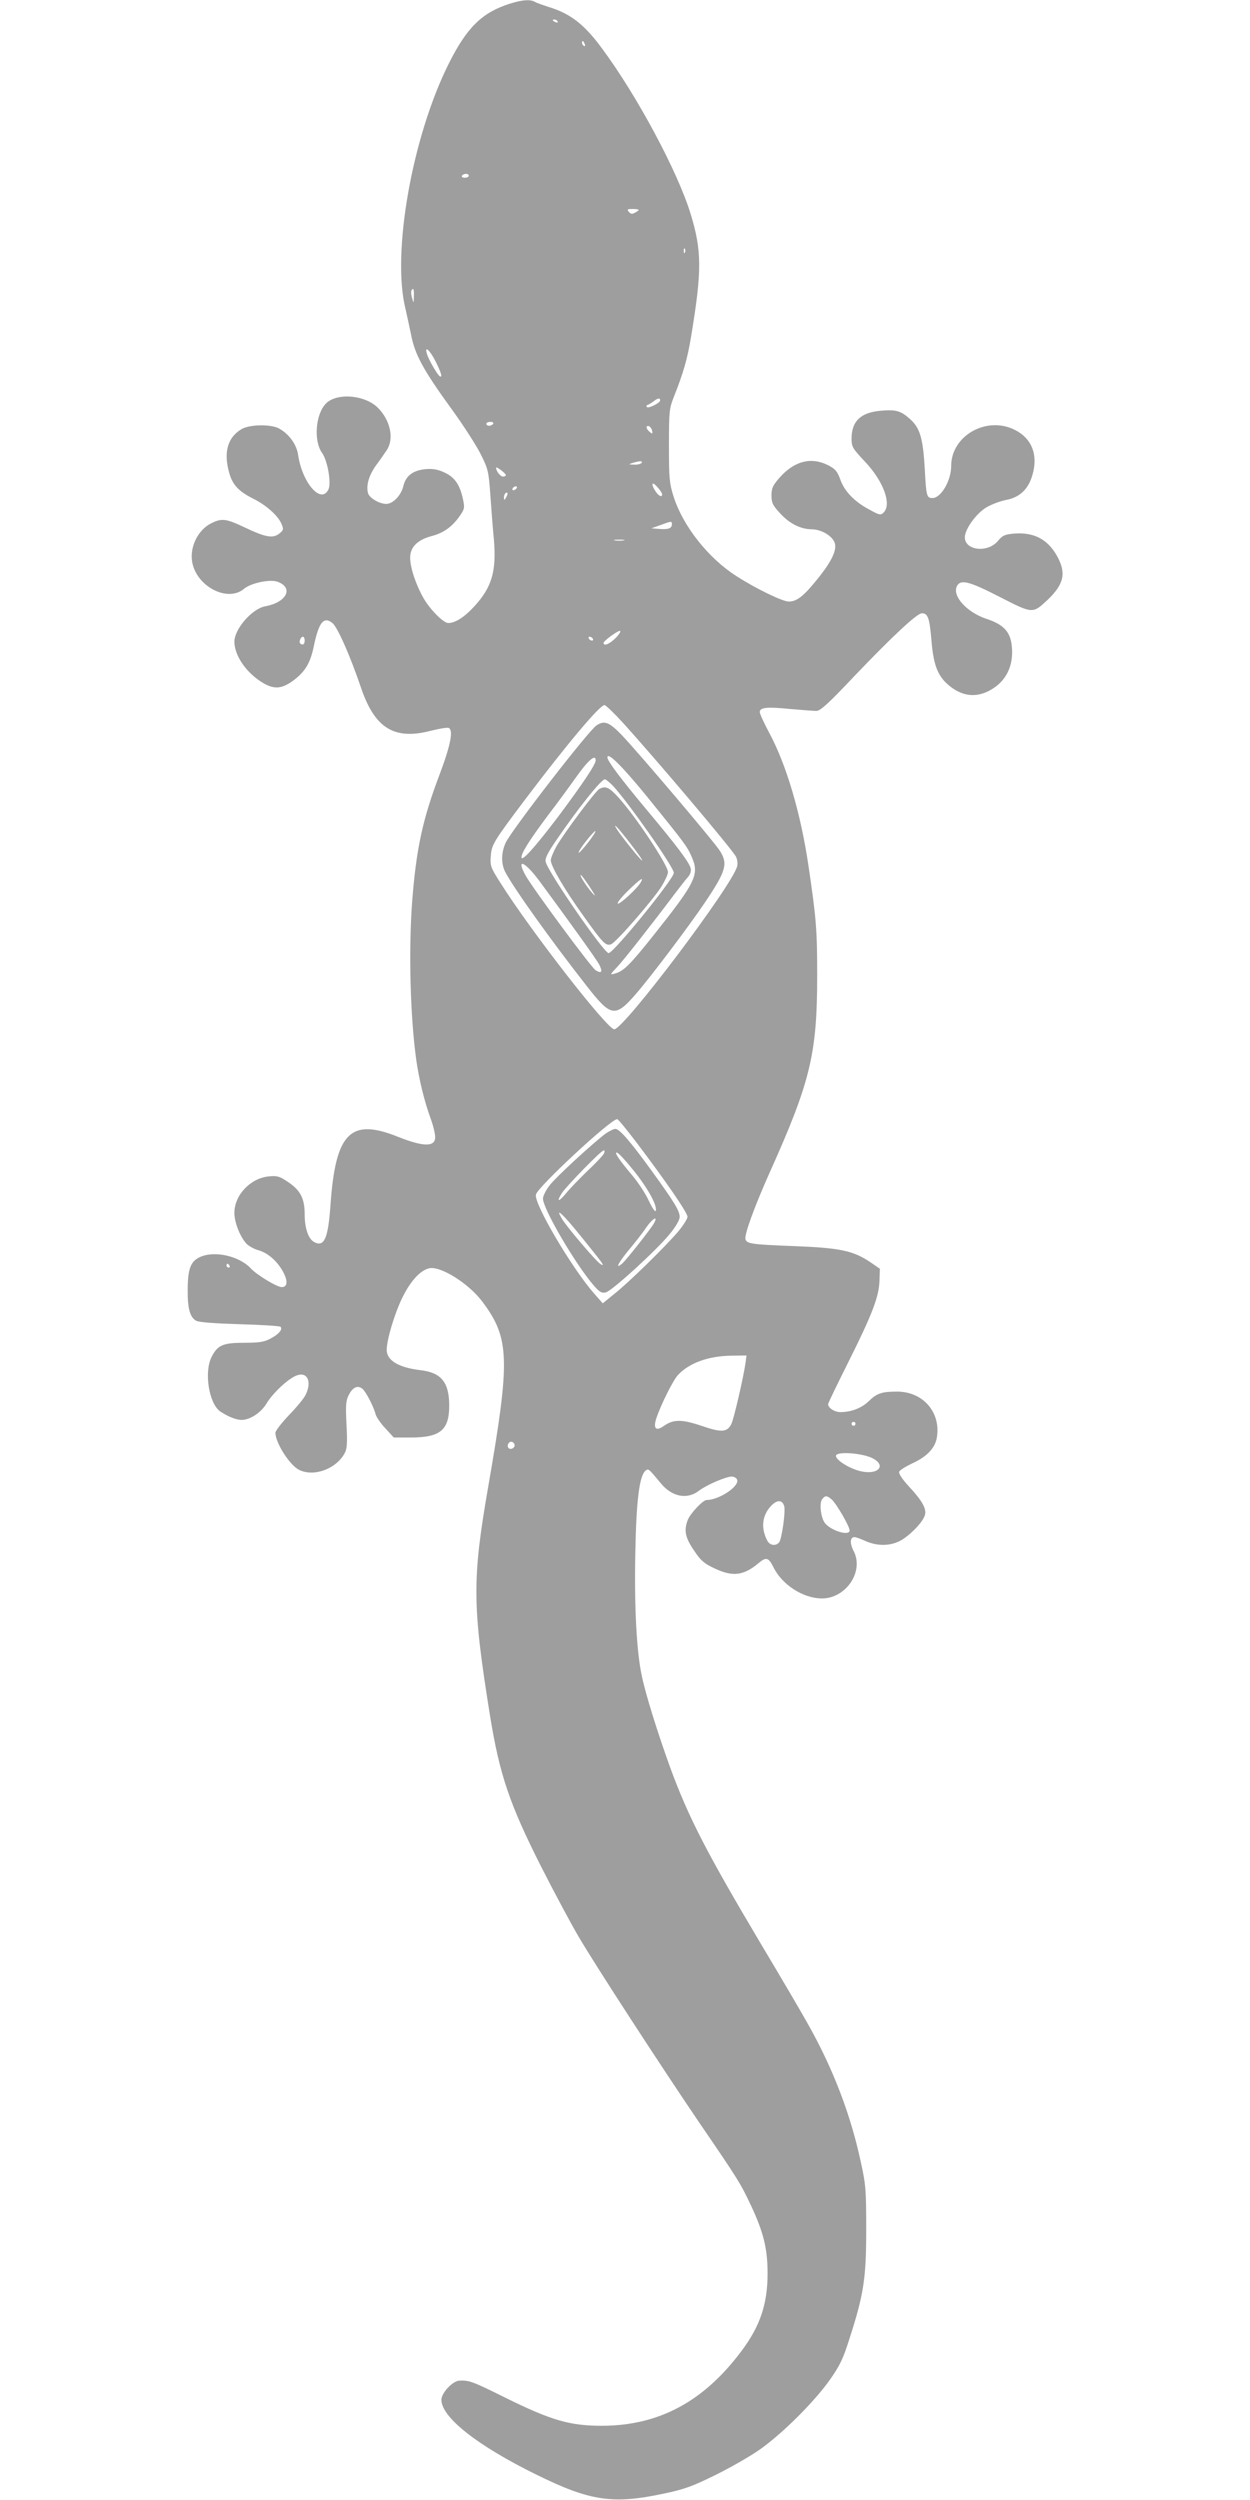 <?xml version="1.0" standalone="no"?>
<!DOCTYPE svg PUBLIC "-//W3C//DTD SVG 20010904//EN"
 "http://www.w3.org/TR/2001/REC-SVG-20010904/DTD/svg10.dtd">
<svg version="1.0" xmlns="http://www.w3.org/2000/svg"
 width="640pt" height="1280pt" viewBox="0 0 640 1280"
 preserveAspectRatio="xMidYMid meet">
<g transform="translate(0,1280) scale(0.1,-0.1)"
fill="#9e9e9e" stroke="none">
<path d="M2610 12781 c-142 -45 -220 -122 -312 -306 -188 -375 -293 -971 -222
-1256 7 -31 20 -91 29 -134 19 -99 61 -178 204 -375 62 -85 130 -191 152 -235
38 -76 41 -87 50 -215 5 -74 13 -175 18 -225 13 -160 -11 -242 -100 -339 -50
-55 -98 -86 -134 -86 -24 0 -92 68 -125 125 -41 71 -70 159 -70 210 0 53 37
91 109 110 62 16 106 48 144 102 26 37 27 43 17 89 -16 74 -43 112 -97 136
-33 15 -59 19 -95 16 -65 -7 -100 -34 -113 -87 -11 -47 -53 -91 -87 -91 -36 0
-88 31 -94 56 -10 40 5 90 41 141 20 26 44 62 55 78 39 58 19 153 -45 217 -66
66 -207 78 -264 24 -55 -52 -67 -192 -22 -255 28 -39 48 -153 33 -186 -37 -80
-135 32 -156 178 -8 53 -48 107 -99 134 -43 22 -149 20 -190 -4 -73 -43 -94
-121 -62 -229 17 -58 49 -91 123 -128 66 -33 126 -87 143 -128 12 -28 11 -32
-11 -50 -33 -26 -71 -19 -178 32 -95 45 -117 48 -172 20 -65 -33 -107 -116
-97 -191 17 -128 180 -216 266 -144 35 30 135 51 173 36 83 -31 45 -105 -63
-125 -68 -12 -158 -115 -159 -181 0 -69 57 -155 139 -207 62 -39 101 -37 162
7 61 46 87 88 105 173 26 126 51 158 96 122 26 -20 93 -173 147 -333 70 -205
169 -267 355 -219 43 11 85 18 93 15 25 -10 11 -86 -45 -235 -89 -234 -121
-385 -142 -657 -18 -246 -10 -580 21 -806 14 -99 41 -213 75 -305 14 -39 24
-83 22 -98 -5 -45 -65 -42 -189 7 -245 99 -321 22 -347 -349 -12 -172 -32
-217 -84 -189 -29 16 -48 70 -48 141 0 82 -22 124 -85 166 -44 30 -56 33 -98
29 -95 -9 -177 -96 -177 -187 0 -49 29 -122 62 -158 12 -12 39 -27 60 -33 49
-13 98 -56 128 -112 25 -47 22 -77 -8 -77 -24 0 -128 63 -158 96 -61 65 -191
93 -264 56 -45 -22 -59 -62 -59 -168 -1 -93 12 -139 43 -156 13 -8 93 -14 223
-18 111 -3 205 -9 209 -13 13 -13 -9 -39 -52 -61 -31 -17 -58 -21 -134 -21
-109 0 -136 -12 -167 -73 -39 -79 -13 -239 45 -279 40 -26 81 -43 109 -43 43
0 99 37 127 83 31 53 114 131 156 145 55 20 78 -34 44 -101 -9 -18 -47 -64
-85 -103 -38 -40 -69 -80 -69 -90 1 -52 72 -164 120 -189 76 -39 193 4 236 87
11 21 13 54 8 145 -5 102 -3 123 13 153 20 38 45 49 69 29 18 -15 58 -93 67
-130 4 -14 26 -47 50 -72 l43 -47 88 0 c150 0 196 38 196 163 0 120 -41 170
-149 182 -110 13 -171 50 -171 103 0 53 40 186 80 268 41 84 91 139 136 150
57 15 204 -77 274 -171 140 -187 143 -294 30 -945 -83 -477 -82 -608 9 -1175
49 -302 100 -452 260 -769 70 -138 157 -300 193 -361 89 -152 425 -668 615
-948 203 -297 213 -313 267 -427 65 -138 86 -223 86 -350 0 -156 -38 -269
-132 -395 -194 -261 -424 -384 -715 -385 -165 0 -260 27 -498 145 -165 82
-184 89 -234 86 -34 -2 -91 -63 -91 -98 0 -90 186 -236 488 -384 274 -135 390
-152 652 -96 105 22 148 38 265 96 77 38 180 97 229 132 116 83 274 241 354
353 52 74 69 109 101 211 74 229 86 311 86 560 0 202 -2 230 -28 347 -51 239
-141 475 -267 699 -33 60 -143 247 -244 416 -281 473 -371 648 -466 907 -62
172 -125 372 -144 466 -27 124 -39 358 -33 635 5 266 21 389 52 415 15 12 15
12 78 -64 57 -70 135 -85 195 -39 41 31 137 72 168 73 12 0 25 -7 28 -16 13
-34 -93 -104 -156 -104 -19 0 -84 -69 -97 -103 -20 -53 -13 -89 32 -155 35
-53 52 -67 105 -92 93 -44 148 -38 225 26 40 34 52 30 77 -20 43 -89 151 -159
246 -160 124 -2 219 137 165 242 -21 41 -19 72 4 72 7 0 32 -9 56 -20 66 -29
135 -26 190 8 52 34 106 93 115 126 8 32 -15 73 -82 145 -35 38 -54 67 -50 76
3 8 34 27 68 43 72 33 114 76 124 128 24 129 -67 238 -201 239 -80 0 -105 -8
-147 -49 -36 -35 -89 -56 -145 -56 -30 0 -63 21 -63 41 0 5 47 102 104 216
122 244 157 335 159 418 l2 59 -48 33 c-89 60 -157 74 -392 83 -215 8 -240 12
-248 34 -8 21 45 166 123 341 210 467 244 610 244 1010 0 237 -5 294 -45 565
-40 269 -113 515 -200 677 -27 50 -49 99 -49 107 0 24 36 28 155 16 61 -5 121
-10 135 -10 20 0 63 39 194 178 195 204 321 322 346 322 31 0 39 -23 49 -139
11 -133 34 -188 99 -238 70 -53 143 -56 218 -7 74 48 107 130 93 228 -10 65
-45 100 -127 127 -103 34 -179 119 -152 169 19 35 62 24 218 -56 170 -87 169
-87 245 -16 86 82 98 139 47 229 -48 83 -118 119 -218 111 -48 -4 -60 -10 -83
-38 -52 -62 -169 -49 -169 19 0 41 57 121 110 153 25 15 70 32 100 38 71 13
115 55 136 128 30 102 -2 186 -88 230 -145 75 -328 -28 -328 -184 0 -75 -52
-164 -96 -164 -29 0 -32 10 -39 147 -9 158 -24 211 -75 257 -48 43 -73 50
-151 43 -103 -9 -149 -54 -149 -143 0 -42 5 -50 68 -117 95 -100 139 -219 96
-261 -14 -15 -21 -14 -73 15 -76 40 -128 94 -149 155 -15 41 -25 53 -62 72
-87 44 -173 22 -249 -64 -35 -40 -41 -54 -41 -91 0 -37 6 -50 43 -90 49 -54
105 -82 162 -83 47 0 101 -30 117 -65 16 -36 -10 -95 -87 -190 -69 -86 -105
-115 -146 -115 -32 0 -167 65 -268 130 -146 93 -276 259 -323 410 -21 67 -23
94 -23 260 0 172 2 189 24 245 51 129 70 195 90 315 55 334 55 435 -3 625 -66
216 -275 607 -456 850 -89 121 -161 176 -270 209 -30 10 -63 21 -72 27 -25 13
-64 10 -128 -10z m245 -91 c3 -6 -1 -7 -9 -4 -18 7 -21 14 -7 14 6 0 13 -4 16
-10z m139 -116 c3 -8 2 -12 -4 -9 -6 3 -10 10 -10 16 0 14 7 11 14 -7z m-594
-674 c0 -5 -9 -10 -21 -10 -11 0 -17 5 -14 10 3 6 13 10 21 10 8 0 14 -4 14
-10z m870 -175 c0 -2 -9 -9 -19 -14 -14 -8 -22 -7 -31 4 -11 13 -8 15 19 15
17 0 31 -2 31 -5z m237 -217 c-3 -8 -6 -5 -6 6 -1 11 2 17 5 13 3 -3 4 -12 1
-19z m-1388 -225 c-1 -38 -1 -38 -9 -9 -8 27 -6 46 6 46 2 0 4 -17 3 -37z
m111 -333 c30 -60 37 -86 21 -76 -12 8 -57 85 -65 114 -14 45 14 21 44 -38z
m1150 -200 c0 -13 -60 -43 -68 -34 -4 4 -2 9 4 11 6 2 20 10 30 18 22 17 34
19 34 5z m-855 -120 c-3 -5 -13 -10 -21 -10 -8 0 -14 5 -14 10 0 6 9 10 21 10
11 0 17 -4 14 -10z m814 -36 c3 -16 1 -17 -13 -5 -19 16 -21 34 -3 29 6 -3 14
-13 16 -24z m-54 -164 c-3 -5 -21 -10 -38 -9 -31 1 -31 1 -7 9 36 11 52 11 45
0z m-695 -62 c0 -5 -7 -8 -15 -8 -13 0 -35 28 -35 45 0 9 49 -28 50 -37z m800
-99 c0 -17 -18 -9 -34 16 -25 38 -18 53 9 22 14 -15 25 -32 25 -38z m-745 31
c-3 -5 -11 -10 -16 -10 -6 0 -7 5 -4 10 3 6 11 10 16 10 6 0 7 -4 4 -10z m-54
-47 c-8 -15 -10 -15 -11 -2 0 17 10 32 18 25 2 -3 -1 -13 -7 -23z m849 -138
c0 -20 -19 -27 -66 -23 l-39 3 45 16 c59 22 60 22 60 4z m-247 -82 c-13 -2
-33 -2 -45 0 -13 2 -3 4 22 4 25 0 35 -2 23 -4z m-24 -480 c-31 -41 -79 -68
-79 -45 0 10 70 62 84 62 4 0 2 -8 -5 -17z m-1609 -33 c0 -19 -11 -26 -23 -14
-8 8 3 34 14 34 5 0 9 -9 9 -20z m1475 10 c3 -5 2 -10 -4 -10 -5 0 -13 5 -16
10 -3 6 -2 10 4 10 5 0 13 -4 16 -10z m151 -427 c170 -187 560 -648 582 -689
7 -13 10 -35 6 -50 -25 -98 -580 -834 -629 -834 -36 0 -428 504 -583 750 -51
80 -53 88 -49 138 4 57 14 74 176 289 216 286 382 483 406 483 6 0 47 -39 91
-87z m71 -2150 c150 -198 263 -362 263 -383 0 -10 -22 -45 -49 -77 -65 -76
-250 -258 -326 -318 l-59 -48 -43 49 c-114 129 -311 463 -299 508 10 40 383
386 416 386 5 0 48 -53 97 -117z m-2082 -633 c3 -5 1 -10 -4 -10 -6 0 -11 5
-11 10 0 6 2 10 4 10 3 0 8 -4 11 -10z m2643 -492 c-11 -79 -61 -295 -74 -320
-22 -42 -51 -43 -153 -8 -101 34 -144 34 -194 -2 -39 -27 -53 -12 -37 39 23
70 87 198 112 224 59 62 157 97 277 98 l73 1 -4 -32z m562 -318 c0 -5 -4 -10
-10 -10 -5 0 -10 5 -10 10 0 6 5 10 10 10 6 0 10 -4 10 -10z m-1745 -111 c0
-7 -8 -15 -17 -17 -18 -3 -25 18 -11 32 10 10 28 1 28 -15z m1830 -64 c79 -39
29 -91 -65 -66 -56 15 -120 56 -120 77 0 24 131 15 185 -11z m-207 -212 c24
-21 92 -138 92 -159 0 -29 -89 -4 -124 35 -23 25 -33 105 -16 126 16 19 23 19
48 -2z m-243 -34 c8 -25 -12 -169 -26 -186 -17 -20 -47 -16 -60 8 -35 66 -27
132 21 181 30 30 55 29 65 -3z"/>
<path d="M3053 9085 c-43 -30 -436 -538 -464 -600 -23 -50 -24 -106 -3 -148
43 -83 232 -348 420 -588 122 -156 144 -160 249 -39 72 82 274 350 352 466
110 163 121 200 80 266 -26 43 -418 505 -505 596 -64 66 -89 75 -129 47z m256
-359 c200 -247 208 -258 232 -312 41 -92 22 -130 -196 -404 -120 -151 -154
-184 -198 -195 -25 -7 -24 -5 11 32 33 34 178 219 300 381 24 31 52 68 64 81
13 15 18 31 14 46 -8 31 -70 114 -231 306 -130 156 -195 243 -195 261 0 30 72
-41 199 -196z m-259 181 c0 -21 -70 -125 -195 -292 -117 -154 -185 -230 -185
-204 0 23 42 89 136 215 50 65 111 149 138 187 66 94 106 129 106 94z m87
-129 c78 -83 313 -418 313 -447 0 -31 -310 -412 -334 -411 -25 2 -309 413
-322 467 -5 17 10 47 57 115 105 154 227 308 246 308 5 0 23 -15 40 -32z
m-378 -485 c152 -206 293 -402 308 -430 20 -38 14 -50 -17 -31 -22 13 -315
410 -357 482 -53 94 -9 79 66 -21z"/>
<path d="M3068 8760 c-22 -13 -184 -231 -220 -295 -15 -27 -28 -59 -28 -70 0
-29 71 -151 169 -287 97 -136 112 -152 139 -143 24 7 214 225 260 298 17 28
32 60 32 72 0 35 -160 277 -250 378 -51 57 -70 65 -102 47z m157 -276 c37 -47
65 -87 63 -90 -4 -4 -112 130 -132 164 -21 35 10 3 69 -74z m-215 1 c-24 -31
-45 -53 -47 -51 -3 3 14 30 38 60 24 30 45 53 47 51 3 -3 -14 -29 -38 -60z
m10 -227 c29 -44 33 -53 13 -31 -30 34 -68 93 -59 93 3 0 24 -28 46 -62z m261
25 c-17 -31 -110 -117 -118 -109 -4 4 20 34 54 67 62 60 81 72 64 42z"/>
<path d="M3102 6997 c-67 -50 -256 -224 -288 -266 -19 -24 -34 -55 -34 -68 0
-52 167 -338 262 -447 28 -32 39 -38 60 -33 32 8 262 218 328 300 31 38 50 71
50 87 0 30 -28 76 -141 232 -109 151 -167 218 -188 218 -9 0 -31 -11 -49 -23z
m-11 -105 c-5 -9 -42 -49 -83 -87 -40 -39 -90 -90 -110 -115 -39 -47 -51 -45
-20 3 26 38 200 217 213 217 6 0 6 -6 0 -18z m149 -80 c72 -88 124 -180 118
-209 -2 -12 -15 5 -36 49 -17 37 -56 96 -85 130 -69 82 -96 123 -77 116 8 -2
44 -41 80 -86z m-264 -344 c113 -140 124 -154 100 -141 -21 11 -175 192 -199
233 -39 65 6 24 99 -92z m373 70 c-15 -28 -143 -190 -164 -208 -37 -31 -21 2
32 67 32 38 73 90 90 116 34 49 64 66 42 25z"/>
</g>
</svg>
